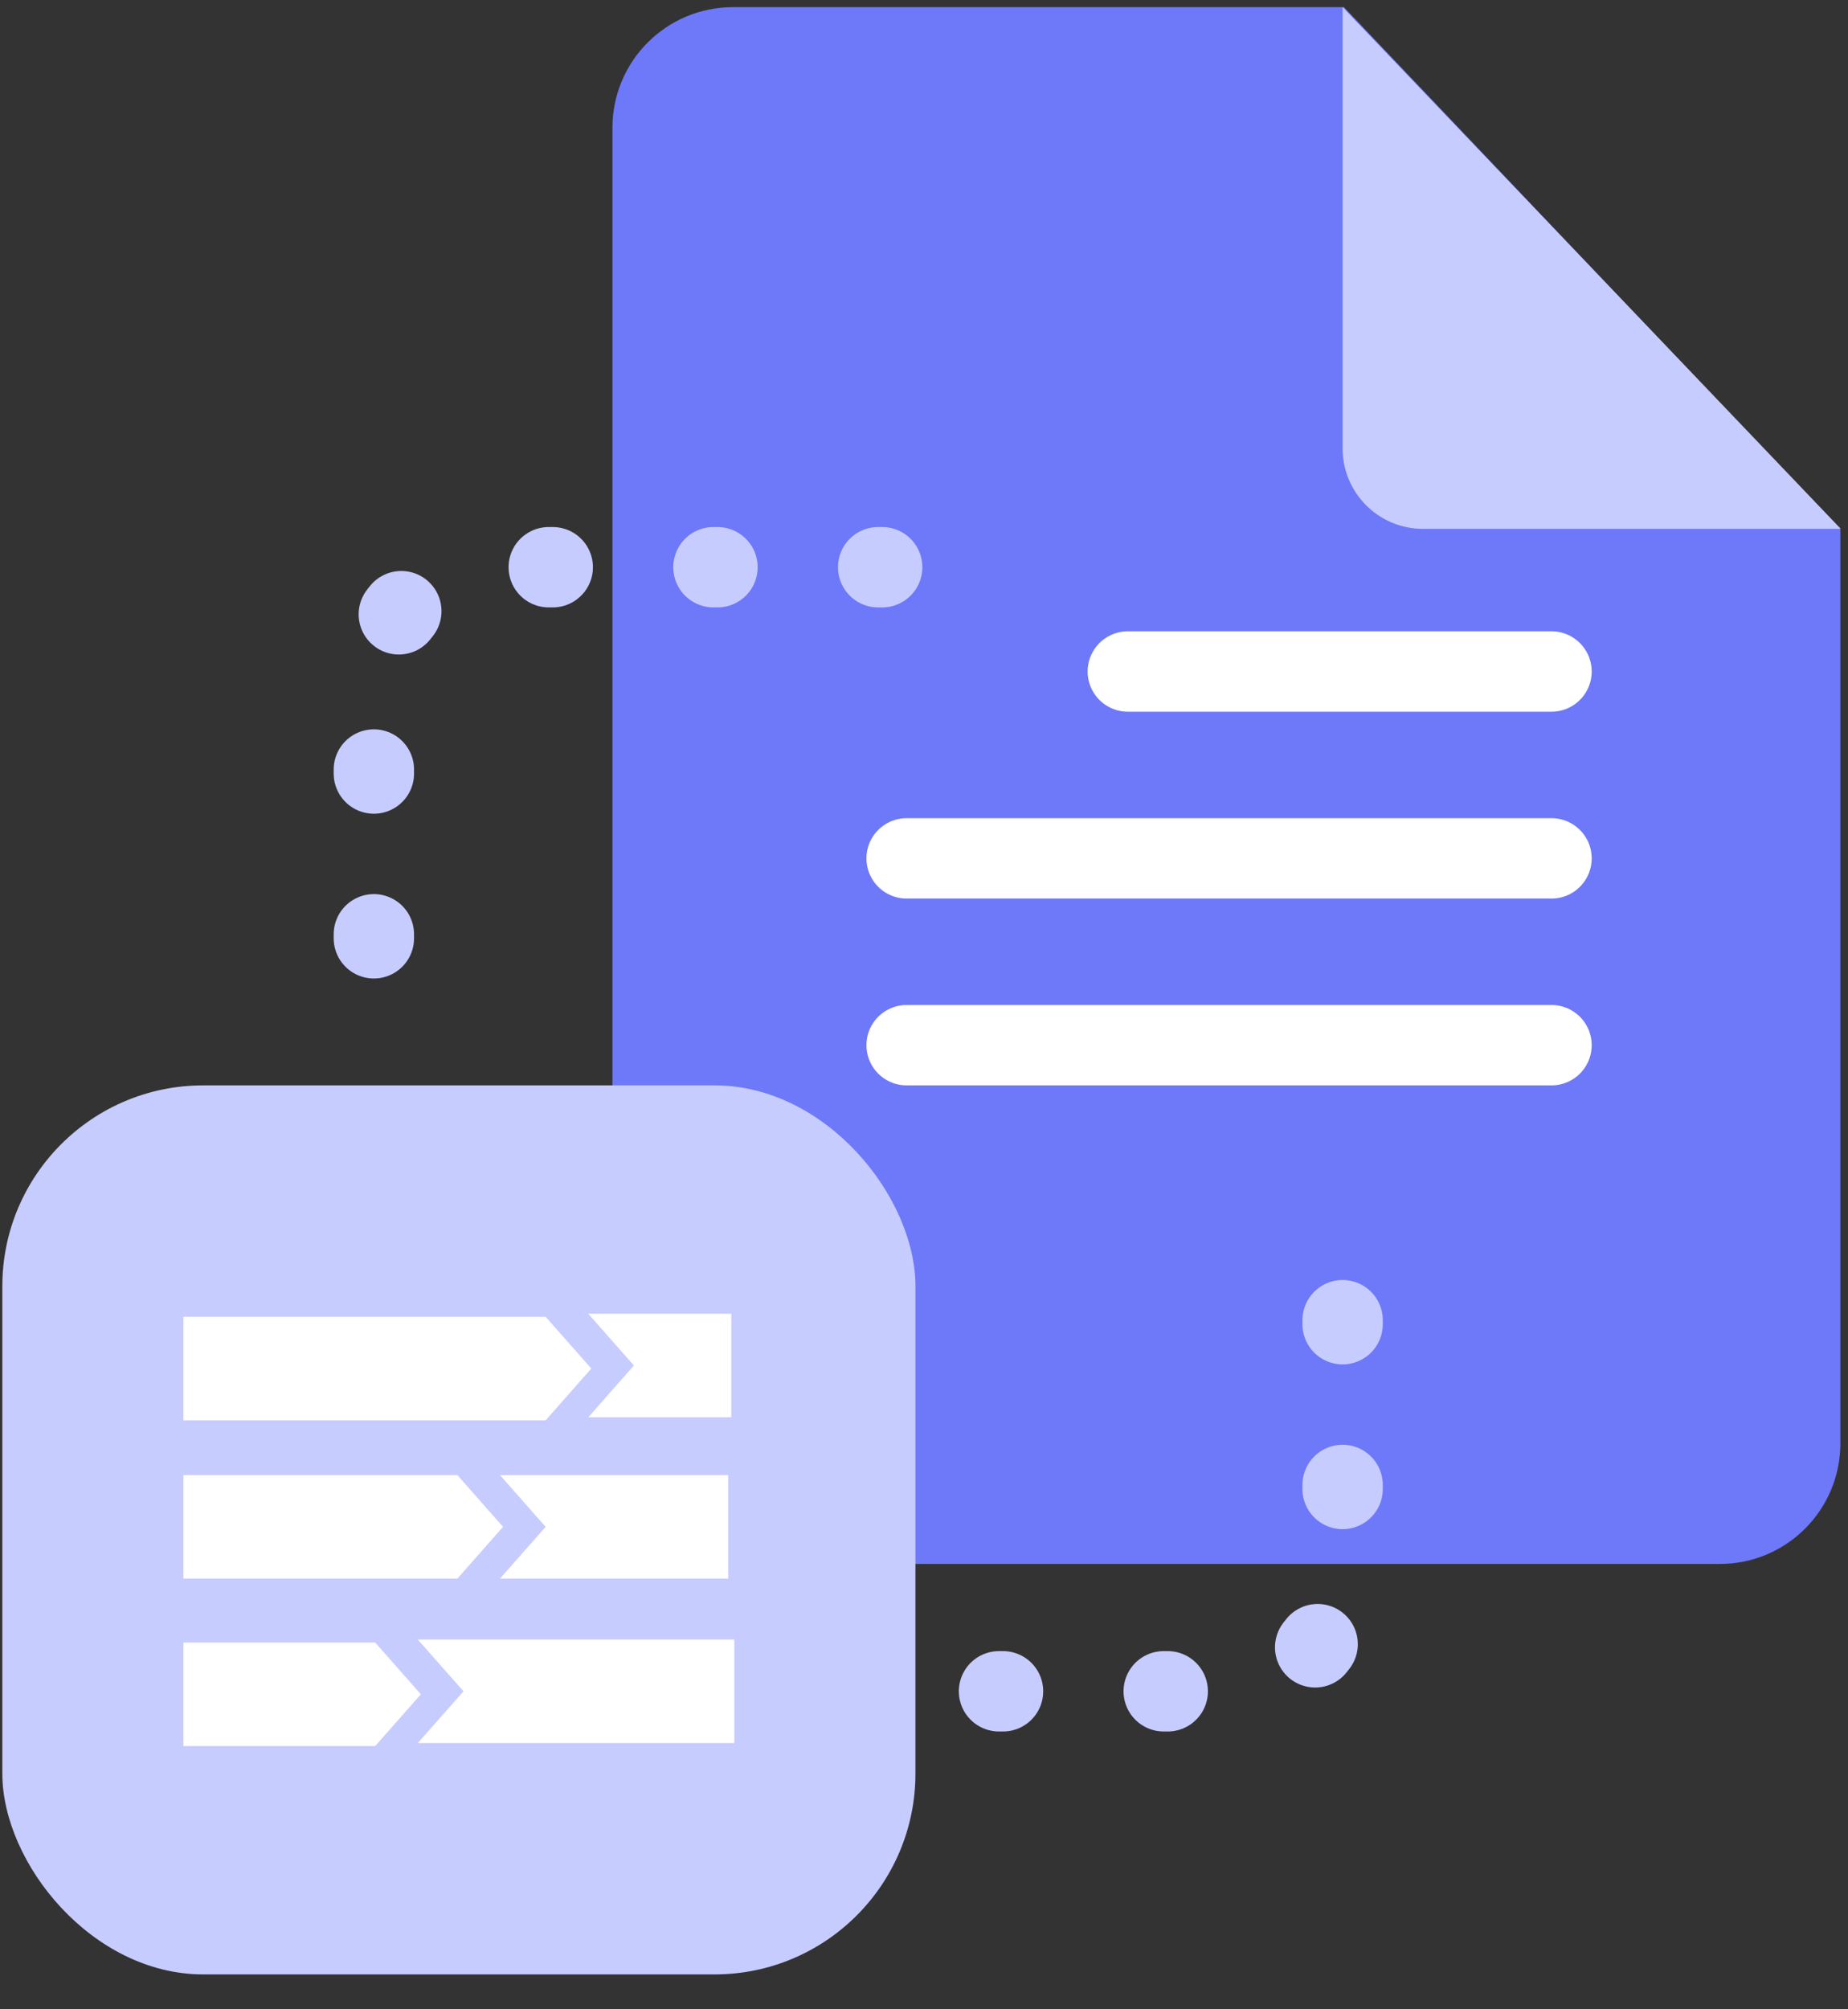 <svg width="46" height="50" viewBox="0 0 46 50" fill="none" xmlns="http://www.w3.org/2000/svg">
<rect x="0" y="0" width="46" height="50" fill="#333333" stroke="none"/>
<path d="M18.245 38.918H42.81C44.467 38.918 45.81 37.575 45.81 35.918V13.18L33.453 0.178H18.245C16.588 0.178 15.245 1.521 15.245 3.178V35.918C15.245 37.575 16.588 38.918 18.245 38.918Z" fill="#6D79F8"/>
<path d="M33.42 11.16V0.178L45.82 13.16H35.42C34.316 13.16 33.42 12.265 33.42 11.16Z" fill="#C7CCFF"/>
<line x1="28.073" y1="16.71" x2="38.62" y2="16.71" stroke="white" stroke-width="2" stroke-linecap="round"/>
<line x1="22.567" y1="26.009" x2="38.62" y2="26.009" stroke="white" stroke-width="2" stroke-linecap="round"/>
<line x1="22.567" y1="21.36" x2="38.62" y2="21.36" stroke="white" stroke-width="2" stroke-linecap="round"/>
<rect x="0.058" y="27.009" width="22.729" height="22.123" rx="5" fill="#C7CCFF"/>
<path d="M21.959 14.115H12.306C10.649 14.115 9.306 15.458 9.306 17.115V24.982" stroke="#C7CCFF" stroke-width="2" stroke-linecap="round" stroke-dasharray="0.1 4"/>
<path d="M20.767 42.087L30.42 42.087C32.077 42.087 33.42 40.743 33.42 39.087L33.42 31.22" stroke="#C7CCFF" stroke-width="2" stroke-linecap="round" stroke-dasharray="0.1 4"/>
<path d="M4.566 35.344V32.768H13.582L14.718 34.056L13.582 35.344H4.566Z" fill="white"/>
<path d="M4.566 39.283V36.707H11.385L12.521 37.995L11.385 39.283H4.566Z" fill="white"/>
<path d="M4.566 43.45V40.874H9.339L10.476 42.162L9.339 43.45H4.566Z" fill="white"/>
<path d="M15.779 33.98L14.643 32.692H18.204V35.268H14.643L15.779 33.98Z" fill="white"/>
<path d="M13.582 37.995L12.445 36.707H18.127V39.283H12.445L13.582 37.995Z" fill="white"/>
<path d="M11.537 42.087L10.4 40.799H18.279V43.375H10.4L11.537 42.087Z" fill="white"/>
</svg>

